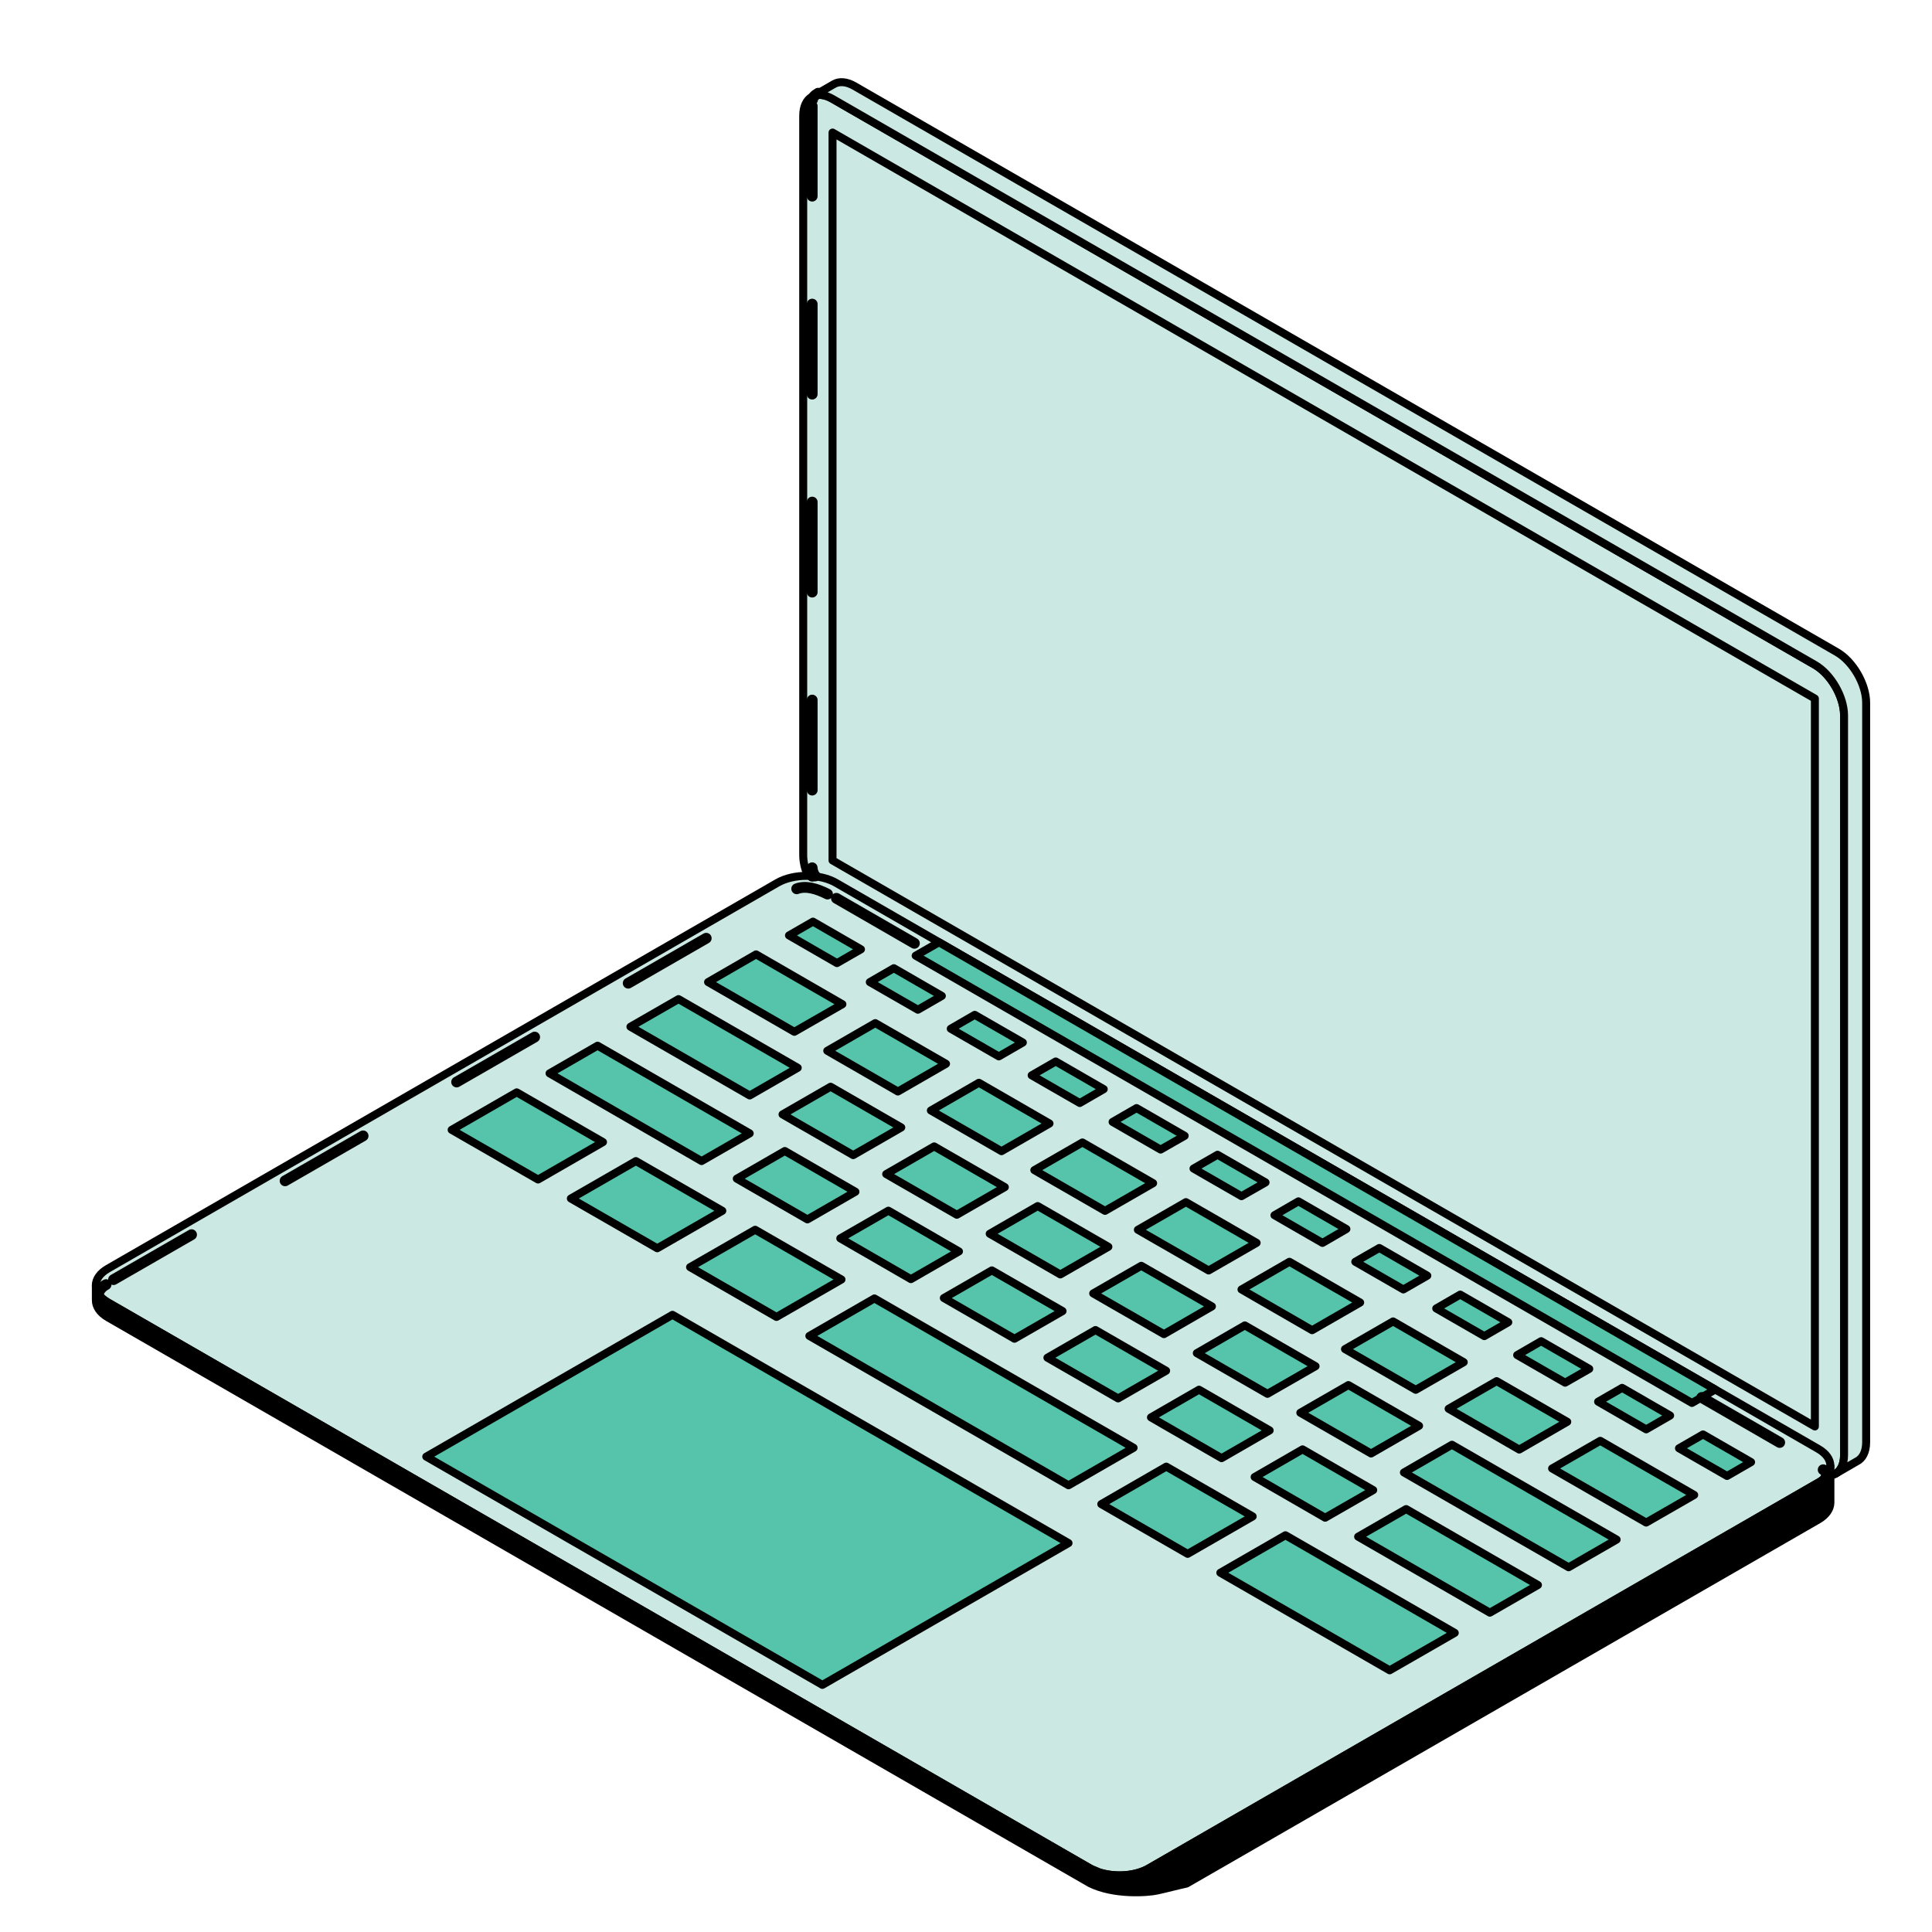 <?xml version="1.0" encoding="UTF-8"?> <svg xmlns="http://www.w3.org/2000/svg" width="97" height="97" viewBox="0 0 97 97" fill="none"><path d="M92.713 35.192L92.779 72.818L92.668 73.371L92.335 73.853L92.002 74.067L91.907 74.09L91.886 73.514L91.525 72.972L91.119 72.652L90.254 72.129L43.945 45.461L41.637 44.184L41.173 44.054L40.621 43.999L40.552 43.958L40.426 43.549L40.328 43.22L40.327 42.935L40.321 42.543L40.33 5.908L40.339 5.644L40.39 5.361L40.536 5.044L40.803 4.839L41.012 4.767L42.209 4.772L91.546 33.152L92.713 35.192Z" fill="#CBE8E3"></path><path d="M40.552 43.958C40.41 43.617 40.327 43.263 40.327 42.935V5.808C40.327 4.877 40.989 4.496 41.799 4.964L91.123 33.381C91.93 33.846 92.587 34.989 92.587 35.919V73.047C92.587 73.733 92.231 74.12 91.722 74.09" stroke="black" stroke-width="0.4" stroke-miterlimit="10" stroke-linecap="round" stroke-linejoin="round"></path><path d="M92.228 32.743L42.904 4.324C42.496 4.087 42.122 4.07 41.857 4.23L40.803 4.839H40.806C41.068 4.712 41.414 4.745 41.796 4.964L91.12 33.381C91.927 33.846 92.584 34.989 92.584 35.919V73.047C92.584 73.51 92.424 73.835 92.159 73.99L93.216 73.377C93.506 73.24 93.694 72.902 93.694 72.409V35.282C93.694 34.352 93.035 33.211 92.228 32.743Z" fill="#CBE8E3" stroke="black" stroke-width="0.4" stroke-miterlimit="10" stroke-linecap="round" stroke-linejoin="round"></path><path d="M91.12 71.619L41.799 43.2V6.654L91.12 35.073V71.619Z" fill="#CBE8E3" stroke="black" stroke-width="0.4" stroke-miterlimit="10" stroke-linecap="round" stroke-linejoin="round"></path><path d="M57.672 93.808C56.865 94.273 55.543 94.273 54.734 93.808L5.415 65.388C4.608 64.921 4.608 64.161 5.415 63.696L39.032 44.323C39.841 43.858 41.16 43.858 41.97 44.323L79.985 66.229L91.291 72.745C92.098 73.21 92.098 73.972 91.291 74.437L57.672 93.808Z" fill="#CBE8E3" stroke="black" stroke-width="0.4" stroke-miterlimit="10" stroke-linecap="round" stroke-linejoin="round"></path><path d="M42.021 48.355L39.612 46.965L40.816 46.272L43.227 47.662L42.021 48.355Z" fill="#55C4AB" stroke="black" stroke-width="0.4" stroke-miterlimit="10" stroke-linecap="round" stroke-linejoin="round"></path><path d="M46.084 50.696L43.67 49.308L44.877 48.61L47.288 50.002L46.084 50.696Z" fill="#55C4AB" stroke="black" stroke-width="0.4" stroke-miterlimit="10" stroke-linecap="round" stroke-linejoin="round"></path><path d="M50.148 53.039L47.734 51.649L48.938 50.952L51.355 52.342L50.148 53.039Z" fill="#55C4AB" stroke="black" stroke-width="0.4" stroke-miterlimit="10" stroke-linecap="round" stroke-linejoin="round"></path><path d="M54.212 55.379L51.795 53.989L53.005 53.293L55.416 54.683L54.212 55.379Z" fill="#55C4AB" stroke="black" stroke-width="0.4" stroke-miterlimit="10" stroke-linecap="round" stroke-linejoin="round"></path><path d="M58.27 57.717L55.859 56.329L57.063 55.633L59.48 57.026L58.27 57.717Z" fill="#55C4AB" stroke="black" stroke-width="0.4" stroke-miterlimit="10" stroke-linecap="round" stroke-linejoin="round"></path><path d="M62.331 60.057L59.922 58.67L61.129 57.976L63.54 59.366L62.331 60.057Z" fill="#55C4AB" stroke="black" stroke-width="0.4" stroke-miterlimit="10" stroke-linecap="round" stroke-linejoin="round"></path><path d="M66.397 62.403L63.986 61.013L65.19 60.316L67.599 61.706L66.397 62.403Z" fill="#55C4AB" stroke="black" stroke-width="0.4" stroke-miterlimit="10" stroke-linecap="round" stroke-linejoin="round"></path><path d="M70.458 64.74L68.044 63.35L69.251 62.657L71.662 64.047L70.458 64.74Z" fill="#55C4AB" stroke="black" stroke-width="0.4" stroke-miterlimit="10" stroke-linecap="round" stroke-linejoin="round"></path><path d="M74.522 67.083L72.108 65.693L73.313 64.997L75.727 66.387L74.522 67.083Z" fill="#55C4AB" stroke="black" stroke-width="0.4" stroke-miterlimit="10" stroke-linecap="round" stroke-linejoin="round"></path><path d="M78.58 69.421L76.171 68.034L77.376 67.337L79.792 68.727L78.58 69.421Z" fill="#55C4AB" stroke="black" stroke-width="0.4" stroke-miterlimit="10" stroke-linecap="round" stroke-linejoin="round"></path><path d="M82.649 71.764L80.236 70.374L81.442 69.68L83.853 71.07L82.649 71.764Z" fill="#55C4AB" stroke="black" stroke-width="0.4" stroke-miterlimit="10" stroke-linecap="round" stroke-linejoin="round"></path><path d="M86.71 74.104L84.296 72.714L85.503 72.018L87.917 73.408L86.71 74.104Z" fill="#55C4AB" stroke="black" stroke-width="0.4" stroke-miterlimit="10" stroke-linecap="round" stroke-linejoin="round"></path><path d="M39.881 51.804L35.55 49.308L37.959 47.916L42.295 50.419L39.881 51.804Z" fill="#55C4AB" stroke="black" stroke-width="0.4" stroke-miterlimit="10" stroke-linecap="round" stroke-linejoin="round"></path><path d="M37.641 55.001L31.652 51.55L34.066 50.162L40.052 53.611L37.641 55.001Z" fill="#55C4AB" stroke="black" stroke-width="0.4" stroke-miterlimit="10" stroke-linecap="round" stroke-linejoin="round"></path><path d="M35.224 58.294L27.591 53.89L30.002 52.5L37.641 56.904L35.224 58.294Z" fill="#55C4AB" stroke="black" stroke-width="0.4" stroke-miterlimit="10" stroke-linecap="round" stroke-linejoin="round"></path><path d="M27.014 59.221L22.675 56.726L25.942 54.843L30.275 57.341L27.014 59.221Z" fill="#55C4AB" stroke="black" stroke-width="0.4" stroke-miterlimit="10" stroke-linecap="round" stroke-linejoin="round"></path><path d="M32.999 62.672L28.66 60.174L31.927 58.294L36.266 60.792L32.999 62.672Z" fill="#55C4AB" stroke="black" stroke-width="0.4" stroke-miterlimit="10" stroke-linecap="round" stroke-linejoin="round"></path><path d="M38.985 66.12L34.646 63.62L37.915 61.742L42.249 64.24L38.985 66.12Z" fill="#55C4AB" stroke="black" stroke-width="0.4" stroke-miterlimit="10" stroke-linecap="round" stroke-linejoin="round"></path><path d="M59.629 78.015L55.291 75.517L58.555 73.634L62.894 76.135L59.629 78.015Z" fill="#55C4AB" stroke="black" stroke-width="0.4" stroke-miterlimit="10" stroke-linecap="round" stroke-linejoin="round"></path><path d="M69.771 83.862L61.269 78.963L64.538 77.08L73.04 81.982L69.771 83.862Z" fill="#55C4AB" stroke="black" stroke-width="0.4" stroke-miterlimit="10" stroke-linecap="round" stroke-linejoin="round"></path><path d="M53.648 74.572L40.635 67.073L43.902 65.19L56.915 72.689L53.648 74.572Z" fill="#55C4AB" stroke="black" stroke-width="0.4" stroke-miterlimit="10" stroke-linecap="round" stroke-linejoin="round"></path><path d="M45.081 54.802L41.534 52.757L43.945 51.367L47.497 53.41L45.081 54.802Z" fill="#55C4AB" stroke="black" stroke-width="0.4" stroke-miterlimit="10" stroke-linecap="round" stroke-linejoin="round"></path><path d="M42.837 57.996L39.288 55.951L41.702 54.561L45.251 56.606L42.837 57.996Z" fill="#55C4AB" stroke="black" stroke-width="0.4" stroke-miterlimit="10" stroke-linecap="round" stroke-linejoin="round"></path><path d="M40.538 61.223L36.991 59.178L39.403 57.788L42.949 59.834L40.538 61.223Z" fill="#55C4AB" stroke="black" stroke-width="0.4" stroke-miterlimit="10" stroke-linecap="round" stroke-linejoin="round"></path><path d="M45.735 64.222L42.188 62.174L44.602 60.784L48.148 62.83L45.735 64.222Z" fill="#55C4AB" stroke="black" stroke-width="0.4" stroke-miterlimit="10" stroke-linecap="round" stroke-linejoin="round"></path><path d="M50.934 67.215L47.387 65.17L49.798 63.782L53.348 65.826L50.934 67.215Z" fill="#55C4AB" stroke="black" stroke-width="0.4" stroke-miterlimit="10" stroke-linecap="round" stroke-linejoin="round"></path><path d="M56.137 70.211L52.587 68.166L55.001 66.776L58.548 68.821L56.137 70.211Z" fill="#55C4AB" stroke="black" stroke-width="0.4" stroke-miterlimit="10" stroke-linecap="round" stroke-linejoin="round"></path><path d="M61.332 73.21L57.786 71.162L60.199 69.772L63.746 71.817L61.332 73.21Z" fill="#55C4AB" stroke="black" stroke-width="0.4" stroke-miterlimit="10" stroke-linecap="round" stroke-linejoin="round"></path><path d="M66.532 76.201L62.991 74.157L65.397 72.768L68.946 74.813L66.532 76.201Z" fill="#55C4AB" stroke="black" stroke-width="0.4" stroke-miterlimit="10" stroke-linecap="round" stroke-linejoin="round"></path><path d="M74.802 80.968L68.187 77.153L70.598 75.766L77.216 79.578L74.802 80.968Z" fill="#55C4AB" stroke="black" stroke-width="0.4" stroke-miterlimit="10" stroke-linecap="round" stroke-linejoin="round"></path><path d="M48.039 60.99L44.492 58.947L46.901 57.557L50.45 59.602L48.039 60.99Z" fill="#55C4AB" stroke="black" stroke-width="0.4" stroke-miterlimit="10" stroke-linecap="round" stroke-linejoin="round"></path><path d="M53.236 63.986L49.689 61.943L52.1 60.553L55.649 62.598L53.236 63.986Z" fill="#55C4AB" stroke="black" stroke-width="0.4" stroke-miterlimit="10" stroke-linecap="round" stroke-linejoin="round"></path><path d="M58.438 66.984L54.886 64.939L57.3 63.551L60.847 65.591L58.438 66.984Z" fill="#55C4AB" stroke="black" stroke-width="0.4" stroke-miterlimit="10" stroke-linecap="round" stroke-linejoin="round"></path><path d="M63.635 69.98L60.088 67.937L62.499 66.544L66.051 68.593L63.635 69.98Z" fill="#55C4AB" stroke="black" stroke-width="0.4" stroke-miterlimit="10" stroke-linecap="round" stroke-linejoin="round"></path><path d="M68.837 72.976L65.285 70.93L67.699 69.54L71.248 71.586L68.837 72.976Z" fill="#55C4AB" stroke="black" stroke-width="0.4" stroke-miterlimit="10" stroke-linecap="round" stroke-linejoin="round"></path><path d="M78.756 78.688L70.486 73.929L72.897 72.536L81.167 77.298L78.756 78.688Z" fill="#55C4AB" stroke="black" stroke-width="0.4" stroke-miterlimit="10" stroke-linecap="round" stroke-linejoin="round"></path><path d="M50.282 57.798L46.735 55.755L49.147 54.362L52.693 56.408L50.282 57.798Z" fill="#55C4AB" stroke="black" stroke-width="0.4" stroke-miterlimit="10" stroke-linecap="round" stroke-linejoin="round"></path><path d="M55.479 60.794L51.93 58.749L54.344 57.359L57.895 59.404L55.479 60.794Z" fill="#55C4AB" stroke="black" stroke-width="0.4" stroke-miterlimit="10" stroke-linecap="round" stroke-linejoin="round"></path><path d="M60.681 63.787L57.129 61.744L59.542 60.355L63.092 62.4L60.681 63.787Z" fill="#55C4AB" stroke="black" stroke-width="0.4" stroke-miterlimit="10" stroke-linecap="round" stroke-linejoin="round"></path><path d="M65.877 66.786L62.331 64.74L64.739 63.35L68.291 65.396L65.877 66.786Z" fill="#55C4AB" stroke="black" stroke-width="0.4" stroke-miterlimit="10" stroke-linecap="round" stroke-linejoin="round"></path><path d="M71.08 69.779L67.528 67.734L69.942 66.344L73.491 68.392L71.08 69.779Z" fill="#55C4AB" stroke="black" stroke-width="0.4" stroke-miterlimit="10" stroke-linecap="round" stroke-linejoin="round"></path><path d="M76.276 72.778L72.73 70.73L75.141 69.342L78.688 71.385L76.276 72.778Z" fill="#55C4AB" stroke="black" stroke-width="0.4" stroke-miterlimit="10" stroke-linecap="round" stroke-linejoin="round"></path><path d="M82.649 76.444L77.926 73.728L80.343 72.338L85.061 75.057L82.649 76.444Z" fill="#55C4AB" stroke="black" stroke-width="0.4" stroke-miterlimit="10" stroke-linecap="round" stroke-linejoin="round"></path><path d="M84.948 70.438L45.972 47.982L47.143 47.309L86.117 69.764L84.948 70.438Z" fill="#55C4AB" stroke="black" stroke-width="0.4" stroke-miterlimit="10" stroke-linecap="round" stroke-linejoin="round"></path><path d="M53.648 77.474L33.763 66.013L21.401 73.134L41.289 84.594L53.648 77.474Z" fill="#55C4AB" stroke="black" stroke-width="0.4" stroke-miterlimit="10" stroke-linecap="round" stroke-linejoin="round"></path><path d="M91.681 74.134C91.584 74.246 91.455 74.351 91.293 74.445L91.291 74.437L57.672 93.808C57.03 94.179 56.062 94.252 55.291 94.034C55.286 94.034 54.807 93.851 54.733 93.808L5.414 65.388C5.358 65.355 5.307 65.322 5.259 65.287C5.257 65.287 5.252 65.284 5.252 65.282C5.236 65.274 5.226 65.264 5.213 65.251C5.183 65.228 5.157 65.208 5.129 65.185C5.119 65.172 5.104 65.162 5.094 65.15C5.063 65.119 5.033 65.088 5.012 65.058C5.007 65.055 5.002 65.05 4.999 65.048C4.999 65.043 4.999 65.04 4.999 65.04C4.966 65 4.943 64.964 4.918 64.926C4.852 64.814 4.816 64.692 4.813 64.575V65.284C4.813 65.594 5.01 65.902 5.417 66.141L54.736 94.557C55.917 95.142 57.598 95.028 58.099 94.918C58.596 94.809 59.047 94.684 59.571 94.57L91.293 76.295C91.701 76.058 91.899 75.746 91.899 75.438V73.606C91.898 73.787 91.825 73.968 91.681 74.134Z" fill="black" stroke="black" stroke-width="0.4" stroke-miterlimit="10" stroke-linecap="round" stroke-linejoin="round"></path><path d="M40.778 5.328V43.163M40.778 43.984V43.992" stroke="black" stroke-width="0.542" stroke-miterlimit="10" stroke-linecap="round" stroke-linejoin="round" stroke-dasharray="4.52 5.42"></path><path d="M40.797 5.003C40.802 4.928 40.827 4.884 40.891 4.816C40.938 4.766 41.008 4.73 41.079 4.68" stroke="black" stroke-width="0.542" stroke-miterlimit="10" stroke-linecap="round" stroke-linejoin="round" stroke-dasharray="4.52 5.42"></path><path d="M40.776 43.568C40.797 43.853 40.93 43.98 40.93 43.98" stroke="black" stroke-width="0.542" stroke-miterlimit="10" stroke-linecap="round" stroke-linejoin="round" stroke-dasharray="4.52 5.42"></path><path d="M5.7 64.246L39.468 44.797" stroke="black" stroke-width="0.542" stroke-miterlimit="10" stroke-linecap="round" stroke-linejoin="round" stroke-dasharray="4.52 5.42"></path><path d="M5.325 64.497C5.108 64.613 4.964 64.793 4.913 65.028" stroke="black" stroke-width="0.542" stroke-miterlimit="10" stroke-linecap="round" stroke-linejoin="round" stroke-dasharray="4.52 5.42"></path><path d="M40 44.623C40.46 44.449 41.013 44.618 41.546 44.888" stroke="black" stroke-width="0.542" stroke-miterlimit="10" stroke-linecap="round" stroke-linejoin="round" stroke-dasharray="4.52 5.42"></path><path d="M85.438 70.164L91.341 73.569" stroke="black" stroke-width="0.542" stroke-miterlimit="10" stroke-linecap="round" stroke-linejoin="round" stroke-dasharray="4.52 5.42"></path><path d="M41.994 45.102L46.466 47.682" stroke="black" stroke-width="0.542" stroke-miterlimit="10" stroke-linecap="round" stroke-linejoin="round" stroke-dasharray="4.52 5.42"></path><path d="M91.536 73.792C91.675 73.868 91.759 73.99 91.681 74.134" stroke="black" stroke-width="0.542" stroke-miterlimit="10" stroke-linecap="round" stroke-linejoin="round" stroke-dasharray="4.52 5.42"></path></svg> 